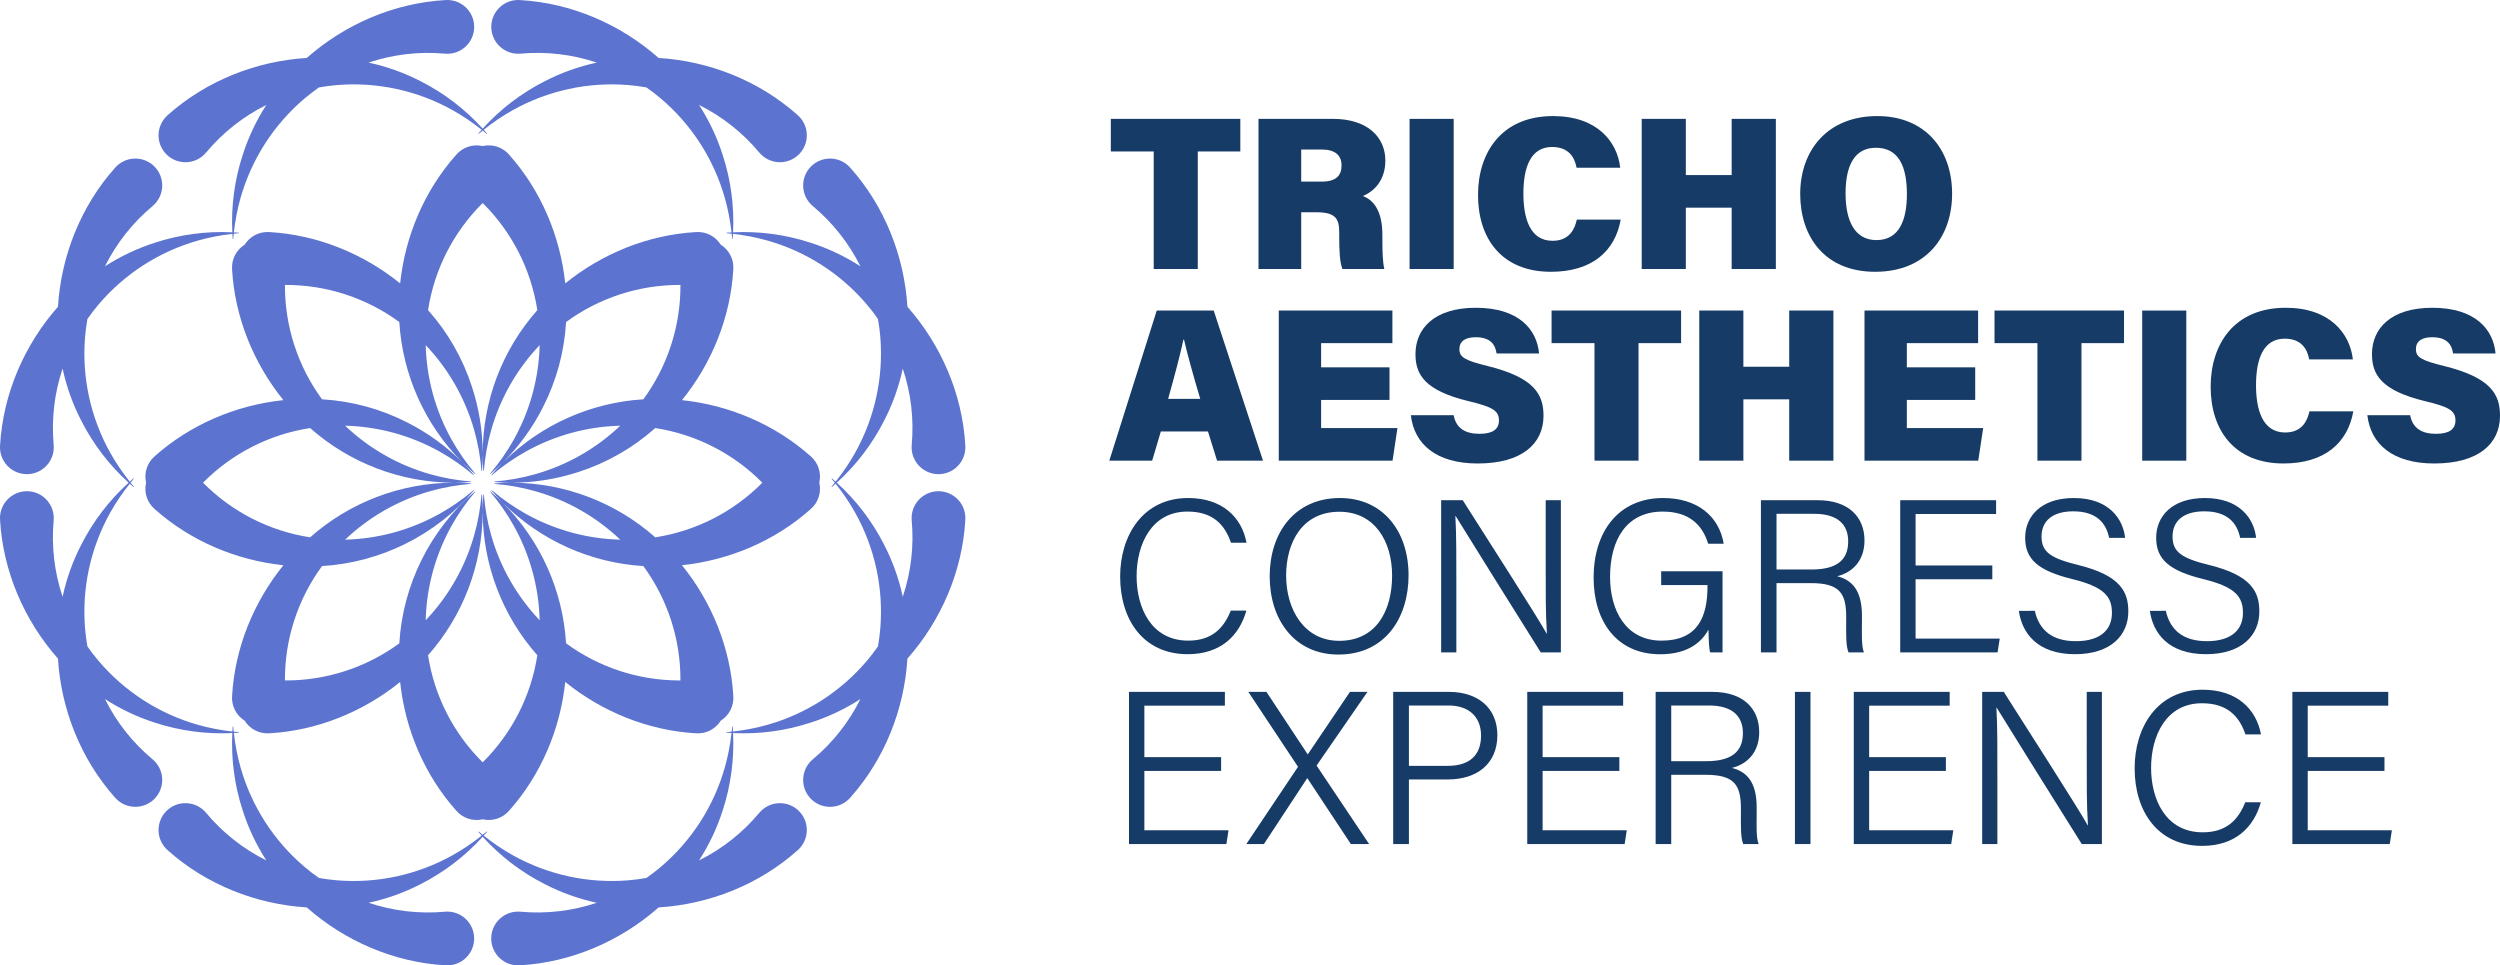 <svg xmlns="http://www.w3.org/2000/svg" xmlns:xlink="http://www.w3.org/1999/xlink" id="TRICHOAESHEICS_-_cor" data-name="TRICHOAESHEICS - cor" width="2082.774" height="804.266" viewBox="0 0 2082.774 804.266"><defs><clipPath id="clip-path"><path id="Caminho_34" data-name="Caminho 34" d="M275.662,464.949A181.3,181.3,0,0,0,321.183,345.48,181.268,181.268,0,0,0,366.7,464.949a159.825,159.825,0,0,1-45.521,89.224,159.84,159.84,0,0,1-45.518-89.224m114.991-9.918a181.28,181.28,0,0,0-52.321-116.7,181.3,181.3,0,0,0,116.7,52.321,159.877,159.877,0,0,1,30.9,95.279c-.5.006-1,.006-1.5.006a159.971,159.971,0,0,1-93.774-30.908M88.192,321.184a159.825,159.825,0,0,1,89.224-45.521,181.267,181.267,0,0,0,119.5,45.518,181.294,181.294,0,0,0-119.5,45.521,159.84,159.84,0,0,1-89.224-45.518M400.879,312.3a178.508,178.508,0,0,0,64.069-36.635,159.825,159.825,0,0,1,89.224,45.521A159.84,159.84,0,0,1,464.948,366.7a181.281,181.281,0,0,0-119.5-45.521,179.234,179.234,0,0,0,55.427-8.884m-78.7-1.052a175.934,175.934,0,0,1,6.085-33.863,169.941,169.941,0,0,1,40.38-70.788,169.967,169.967,0,0,1-21.5,78.607A176.179,176.179,0,0,1,327.5,313.45a.222.222,0,0,0,.027.317.227.227,0,0,0,.289,0q5.17-4.415,10-9.224-4.8,4.826-9.224,10a.227.227,0,0,0,0,.289.222.222,0,0,0,.317.027,176.179,176.179,0,0,1,28.249-19.64,169.966,169.966,0,0,1,78.607-21.5,169.942,169.942,0,0,1-70.788,40.38,176.165,176.165,0,0,1-33.863,6.088.225.225,0,0,0-.205.238.231.231,0,0,0,.205.208q6.816.538,13.675.549-6.848.014-13.675.552a.229.229,0,0,0-.205.208.225.225,0,0,0,.205.238,176.167,176.167,0,0,1,33.863,6.088,169.909,169.909,0,0,1,70.788,40.38,169.966,169.966,0,0,1-78.607-21.5,176.179,176.179,0,0,1-28.249-19.64.225.225,0,0,0-.317.027.227.227,0,0,0,0,.289q4.455,5.22,9.312,10.09-4.867-4.853-10.09-9.312a.225.225,0,0,0-.317.317,176.179,176.179,0,0,1,19.64,28.249,169.966,169.966,0,0,1,21.5,78.607,169.979,169.979,0,0,1-40.38-70.788,175.934,175.934,0,0,1-6.085-33.863.226.226,0,0,0-.449,0q-.538,6.821-.549,13.678-.014-6.853-.552-13.678a.226.226,0,0,0-.208-.205.222.222,0,0,0-.238.205,176.165,176.165,0,0,1-6.088,33.863,169.9,169.9,0,0,1-40.38,70.788,170,170,0,0,1,21.5-78.607,176.179,176.179,0,0,1,19.64-28.249.225.225,0,0,0-.317-.317A181.066,181.066,0,0,0,251.71,455.031a159.9,159.9,0,0,1-95.279,30.9,159.9,159.9,0,0,1,30.9-95.279,181.066,181.066,0,0,0,126.432-62.833.225.225,0,0,0-.317-.317,176.045,176.045,0,0,1-28.249,19.64,169.967,169.967,0,0,1-78.607,21.5,169.946,169.946,0,0,1,70.788-40.38,176.168,176.168,0,0,1,33.863-6.088.223.223,0,0,0,.205-.238.226.226,0,0,0-.205-.208q-6.816-.538-13.675-.552,6.848-.009,13.675-.549a.228.228,0,0,0,.205-.208.223.223,0,0,0-.205-.238,176.165,176.165,0,0,1-33.863-6.088,169.979,169.979,0,0,1-70.788-40.38,169.966,169.966,0,0,1,78.607,21.5,176.045,176.045,0,0,1,28.249,19.64.225.225,0,0,0,.317-.317q-4.455-5.22-9.312-10.09,4.867,4.849,10.09,9.312a.232.232,0,0,0,.292,0,.227.227,0,0,0,.024-.317A176.179,176.179,0,0,1,295.22,285.2a170,170,0,0,1-21.5-78.607,169.876,169.876,0,0,1,40.38,70.788,176.165,176.165,0,0,1,6.088,33.863.225.225,0,0,0,.238.205.228.228,0,0,0,.208-.205q.538-6.821.552-13.678.009,6.853.549,13.678a.231.231,0,0,0,.208.205h.015a.228.228,0,0,0,.226-.205m-63.635-40.133a178.451,178.451,0,0,0-71.213-19.4,159.9,159.9,0,0,1-30.9-95.279,159.877,159.877,0,0,1,95.279,30.9,181.3,181.3,0,0,0,52.321,116.7,179.249,179.249,0,0,0-45.485-32.92m112.706-12.568a178.411,178.411,0,0,0,19.4-71.21,159.884,159.884,0,0,1,95.279-30.9,159.884,159.884,0,0,1-30.9,95.279,181.3,181.3,0,0,0-116.616,52.24,179.2,179.2,0,0,0,32.838-45.407M312.3,241.486a178.419,178.419,0,0,0-36.635-64.069A159.84,159.84,0,0,1,321.18,88.193,159.825,159.825,0,0,1,366.7,177.417a181.254,181.254,0,0,0-45.518,119.469,179.246,179.246,0,0,0-8.887-55.4M321.18,40.739A22.387,22.387,0,0,0,299.2,47.891c-26.614,29.841-42.651,67.989-46.794,107.247-30.688-24.829-69.006-40.467-108.921-42.747a22.386,22.386,0,0,0-20.6,10.488,22.386,22.386,0,0,0-10.488,20.6c2.283,39.916,17.921,78.233,42.747,108.921-39.255,4.143-77.407,20.179-107.244,46.791a22.383,22.383,0,0,0-7.153,21.989,22.372,22.372,0,0,0,7.153,21.983c29.838,26.614,67.989,42.651,107.244,46.794-24.826,30.688-40.464,69.006-42.747,108.921a22.386,22.386,0,0,0,10.488,20.6,22.386,22.386,0,0,0,20.6,10.488c39.916-2.28,78.233-17.921,108.921-42.747,4.143,39.258,20.179,77.407,46.794,107.244a22.383,22.383,0,0,0,21.983,7.156,22.391,22.391,0,0,0,21.989-7.156c26.611-29.838,42.648-67.989,46.791-107.244,30.688,24.826,69.006,40.467,108.921,42.747a22.386,22.386,0,0,0,20.6-10.488,22.38,22.38,0,0,0,10.488-20.6c-2.28-39.916-17.918-78.233-42.747-108.921,39.258-4.143,77.41-20.179,107.247-46.794a22.385,22.385,0,0,0,7.153-21.983,22.4,22.4,0,0,0-7.153-21.989c-29.838-26.611-67.989-42.648-107.244-46.791,24.826-30.688,40.464-69.006,42.744-108.921a22.38,22.38,0,0,0-10.488-20.6,22.386,22.386,0,0,0-20.6-10.488c-39.916,2.28-78.233,17.918-108.921,42.747-4.143-39.258-20.179-77.407-46.791-107.247a22.327,22.327,0,0,0-16.932-7.726,22.56,22.56,0,0,0-5.057.573" transform="translate(-40.165 -40.165)" fill="none"></path></clipPath><radialGradient id="radial-gradient" cx="0.5" cy="0.5" r="0.498" gradientTransform="matrix(1, 0, 0, -1, 0, 2.425)" gradientUnits="objectBoundingBox"><stop offset="0" stop-color="#173b67"></stop><stop offset="0.694" stop-color="#173b67"></stop><stop offset="0.743" stop-color="#1c3f6f"></stop><stop offset="0.821" stop-color="#2b4b85"></stop><stop offset="0.917" stop-color="#435faa"></stop><stop offset="1" stop-color="#5c74d0"></stop></radialGradient><clipPath id="clip-path-2"><path id="Caminho_35" data-name="Caminho 35" d="M405.722,111.436a.22.22,0,0,0,0-.289c-.881-1.034-1.818-2.026-2.723-3.037A175.363,175.363,0,0,1,427.1,91.82a169.137,169.137,0,0,1,96.41-20.951c5.045.41,10.054,1.08,15.017,1.966,4.137,2.883,8.154,5.949,12.011,9.227A169.135,169.135,0,0,1,603.9,165.048a175.814,175.814,0,0,1,5.53,28.565c-1.36.075-2.72.115-4.077.223a.221.221,0,0,0,0,.44c1.408.118,2.8.3,4.195.443.145,1.4.329,2.786.443,4.194a.217.217,0,0,0,.238.2.223.223,0,0,0,.205-.2c.106-1.357.145-2.717.22-4.077a175.818,175.818,0,0,1,28.565,5.53A169.157,169.157,0,0,1,722.2,253.723q4.917,5.79,9.227,12.011c.886,4.963,1.556,9.972,1.966,15.017a169.137,169.137,0,0,1-20.951,96.41,175.371,175.371,0,0,1-16.289,24.106c-1.01-.9-2-1.842-3.037-2.723a.216.216,0,0,0-.286,0,.221.221,0,0,0-.027.314c.911,1.074,1.767,2.186,2.651,3.278-.884,1.089-1.74,2.2-2.651,3.275a.221.221,0,0,0,.027.314.216.216,0,0,0,.286,0c1.037-.881,2.026-1.818,3.037-2.723a175.367,175.367,0,0,1,16.289,24.106,169.137,169.137,0,0,1,20.951,96.41c-.41,5.045-1.08,10.054-1.966,15.017-2.883,4.134-5.95,8.151-9.227,12.011A169.157,169.157,0,0,1,639.217,603.9a175.49,175.49,0,0,1-28.565,5.527c-.075-1.357-.115-2.717-.22-4.074a.223.223,0,0,0-.205-.2.217.217,0,0,0-.238.2c-.115,1.405-.3,2.8-.443,4.192-1.4.148-2.786.329-4.195.443a.219.219,0,0,0-.2.241.217.217,0,0,0,.2.2c1.357.109,2.717.148,4.077.223a175.84,175.84,0,0,1-5.53,28.562A169.157,169.157,0,0,1,550.542,722.2c-3.857,3.275-7.873,6.344-12.011,9.227-4.963.886-9.972,1.556-15.017,1.966a169.137,169.137,0,0,1-96.41-20.951A175.548,175.548,0,0,1,403,696.156c.9-1.013,1.842-2,2.723-3.037a.22.22,0,0,0,0-.289.224.224,0,0,0-.314-.024c-1.073.911-2.186,1.767-3.278,2.651-1.089-.884-2.2-1.74-3.275-2.651a.224.224,0,0,0-.314.024.22.22,0,0,0,0,.289c.88,1.034,1.818,2.026,2.723,3.037a175.371,175.371,0,0,1-24.106,16.289A169.137,169.137,0,0,1,280.75,733.4c-5.045-.41-10.054-1.08-15.017-1.966-4.134-2.883-8.151-5.953-12.011-9.227a169.178,169.178,0,0,1-53.355-82.988,175.515,175.515,0,0,1-5.527-28.562c1.357-.075,2.717-.115,4.074-.223a.222.222,0,0,0,0-.443c-1.405-.115-2.8-.3-4.191-.443-.148-1.4-.329-2.786-.443-4.192a.22.22,0,0,0-.241-.2.217.217,0,0,0-.2.2c-.109,1.357-.148,2.717-.22,4.074A175.489,175.489,0,0,1,165.05,603.9a169.179,169.179,0,0,1-82.988-53.355c-3.275-3.86-6.345-7.876-9.227-12.011-.887-4.963-1.556-9.972-1.966-15.017a169.137,169.137,0,0,1,20.951-96.41A175.363,175.363,0,0,1,108.109,403c1.013.9,2,1.842,3.037,2.723a.222.222,0,0,0,.314-.314c-.911-1.073-1.767-2.186-2.651-3.275.884-1.092,1.74-2.2,2.651-3.278a.222.222,0,0,0-.314-.314c-1.034.88-2.023,1.818-3.037,2.723A175.367,175.367,0,0,1,91.82,377.16a169.137,169.137,0,0,1-20.951-96.41c.41-5.045,1.08-10.054,1.966-15.017q4.324-6.206,9.227-12.011a169.178,169.178,0,0,1,82.988-53.355,175.817,175.817,0,0,1,28.565-5.53c.072,1.36.112,2.72.22,4.077a.217.217,0,0,0,.2.2.219.219,0,0,0,.241-.2c.115-1.408.3-2.8.443-4.194,1.4-.145,2.786-.326,4.191-.443a.221.221,0,0,0,0-.44c-1.357-.109-2.717-.148-4.074-.223a175.489,175.489,0,0,1,5.527-28.565,169.156,169.156,0,0,1,53.355-82.985c3.86-3.278,7.876-6.345,12.011-9.227,4.963-.887,9.972-1.556,15.017-1.966a169.137,169.137,0,0,1,96.41,20.951,175.367,175.367,0,0,1,24.106,16.289c-.9,1.01-1.842,2-2.723,3.037a.22.22,0,0,0,0,.289.224.224,0,0,0,.314.024c1.074-.911,2.186-1.767,3.275-2.651,1.092.884,2.2,1.74,3.278,2.651a.219.219,0,0,0,.145.051.216.216,0,0,0,.169-.075m3.616-90.644A22.456,22.456,0,0,0,433.693,44.7a155.516,155.516,0,0,1,63.493,7.451,174.474,174.474,0,0,0-43.426,15.557,179.231,179.231,0,0,0-51.631,39.43,179.163,179.163,0,0,0-51.624-39.43,174.5,174.5,0,0,0-43.429-15.557A155.523,155.523,0,0,1,370.571,44.7,22.4,22.4,0,1,0,370.978.06C328.2,2.5,287.248,20.282,255.565,48.286c-42.2,2.6-83.733,18.985-115.712,47.508a22.4,22.4,0,1,0,31.855,31.282,155.6,155.6,0,0,1,50.165-39.629,174.519,174.519,0,0,0-19.7,41.707,179.225,179.225,0,0,0-8.627,64.389,179.223,179.223,0,0,0-64.389,8.624,174.477,174.477,0,0,0-41.707,19.709,155.552,155.552,0,0,1,39.629-50.168,22.4,22.4,0,1,0-31.282-31.858c-28.523,31.982-44.906,73.508-47.508,115.712C20.284,287.246,2.5,328.2.059,370.979a22.4,22.4,0,1,0,44.644-.407,155.568,155.568,0,0,1,7.451-63.493A174.474,174.474,0,0,0,67.711,350.5a179.187,179.187,0,0,0,39.433,51.631,179.119,179.119,0,0,0-39.433,51.624,174.538,174.538,0,0,0-15.557,43.429A155.574,155.574,0,0,1,44.7,433.694a22.4,22.4,0,1,0-44.644-.407C2.5,476.067,20.284,517.017,48.285,548.7c2.6,42.2,18.985,83.733,47.508,115.712a22.4,22.4,0,1,0,31.282-31.855,155.573,155.573,0,0,1-39.629-50.165,174.577,174.577,0,0,0,41.707,19.7,179.225,179.225,0,0,0,64.389,8.627,179.225,179.225,0,0,0,8.627,64.389,174.574,174.574,0,0,0,19.7,41.707,155.6,155.6,0,0,1-50.165-39.629,22.4,22.4,0,1,0-31.855,31.282c31.979,28.523,73.508,44.909,115.712,47.508,31.683,28,72.633,45.781,115.413,48.226a22.4,22.4,0,1,0-.407-44.644,155.523,155.523,0,0,1-63.493-7.451,174.492,174.492,0,0,0,43.429-15.557,179.119,179.119,0,0,0,51.624-39.433,179.187,179.187,0,0,0,51.631,39.433,174.471,174.471,0,0,0,43.426,15.557,155.516,155.516,0,0,1-63.493,7.451,22.4,22.4,0,1,0-.407,44.644c42.78-2.446,83.733-20.222,115.416-48.226,42.2-2.6,83.73-18.985,115.712-47.508a22.4,22.4,0,1,0-31.858-31.282,155.552,155.552,0,0,1-50.168,39.629A174.362,174.362,0,0,0,602.1,675.111a179.224,179.224,0,0,0,8.624-64.389,179.225,179.225,0,0,0,64.389-8.627,174.523,174.523,0,0,0,41.707-19.7,155.564,155.564,0,0,1-39.629,50.165,22.4,22.4,0,1,0,31.282,31.855c28.523-31.979,44.909-73.508,47.508-115.712,28-31.683,45.784-72.633,48.226-115.413a22.4,22.4,0,1,0-44.644.407,155.523,155.523,0,0,1-7.451,63.493,174.492,174.492,0,0,0-15.557-43.429,179.163,179.163,0,0,0-39.43-51.624,179.23,179.23,0,0,0,39.43-51.631,174.471,174.471,0,0,0,15.557-43.426,155.516,155.516,0,0,1,7.451,63.493,22.4,22.4,0,1,0,44.644.407c-2.443-42.78-20.222-83.733-48.226-115.416-2.6-42.2-18.985-83.73-47.508-115.712a22.4,22.4,0,1,0-31.282,31.858,155.511,155.511,0,0,1,39.629,50.168,174.422,174.422,0,0,0-41.707-19.709,179.223,179.223,0,0,0-64.389-8.624,179.224,179.224,0,0,0-8.624-64.389,174.308,174.308,0,0,0-19.709-41.707,155.552,155.552,0,0,1,50.168,39.629,22.4,22.4,0,1,0,31.858-31.282C632.432,67.272,590.907,50.886,548.7,48.286,517.019,20.282,476.066,2.5,433.286.06c-.549-.039-1.095-.06-1.637-.06a22.4,22.4,0,0,0-22.311,20.792" transform="translate(0)" fill="none"></path></clipPath><radialGradient id="radial-gradient-2" r="0.499" gradientTransform="matrix(1, 0, 0, -1, 0, 1.998)" xlink:href="#radial-gradient"></radialGradient><clipPath id="clip-path-3"><rect id="Ret&#xE2;ngulo_12" data-name="Ret&#xE2;ngulo 12" width="2082.774" height="804.266" fill="none"></rect></clipPath></defs><g id="Grupo_9" data-name="Grupo 9" transform="translate(121.116 121.115)"><g id="Grupo_8" data-name="Grupo 8" clip-path="url(#clip-path)"><rect id="Ret&#xE2;ngulo_7" data-name="Ret&#xE2;ngulo 7" width="564.495" height="564.495" transform="translate(-1.231 -1.229)" fill="url(#radial-gradient)"></rect></g></g><g id="Grupo_11" data-name="Grupo 11" transform="translate(0.001)"><g id="Grupo_10" data-name="Grupo 10" clip-path="url(#clip-path-2)"><rect id="Ret&#xE2;ngulo_8" data-name="Ret&#xE2;ngulo 8" width="805.924" height="805.924" transform="translate(-0.831 -0.829)" fill="url(#radial-gradient-2)"></rect></g></g><g id="Grupo_13" data-name="Grupo 13"><g id="Grupo_12" data-name="Grupo 12" clip-path="url(#clip-path-3)"><path id="Caminho_36" data-name="Caminho 36" d="M342.65,60H306.9V32.842h107.89V60H379.342v97.915H342.65Z" transform="translate(618.532 66.192)" fill="#173b67"></path><path id="Caminho_37" data-name="Caminho 37" d="M383.28,110.658v47.258H347.7V32.841h61.977c29.452,0,43.706,15.768,43.706,34.635,0,17.273-10.1,26.1-18.771,29.666,7.879,2.753,16.3,11.1,16.3,32.274v5.211c0,7.78.247,17.87,1.625,23.288H417.608c-2.117-5.386-2.663-14.456-2.663-27.311v-3.227c0-10.8-2.575-16.721-18.744-16.721Zm0-25.541h16.956c12.207,0,16.654-5.075,16.654-13.488,0-8.362-5.28-13.244-16.482-13.244H383.28Z" transform="translate(700.768 66.189)" fill="#173b67"></path><rect id="Ret&#xE2;ngulo_9" data-name="Ret&#xE2;ngulo 9" width="36.755" height="125.075" transform="translate(1174.319 99.033)" fill="#173b67"></rect><path id="Caminho_38" data-name="Caminho 38" d="M527.2,118.33c-4.583,26.15-23.777,43.468-58.1,43.468-40.965,0-60.755-27.649-60.755-63.946,0-35.41,19.561-65.782,62.528-65.782,36.755,0,53.494,21.37,55.952,43.021H490.458c-1.667-9.037-6.887-17.266-20.427-17.266-17.812,0-23.888,16.908-23.888,38.746,0,19.83,5.06,39.409,24.3,39.409,14.577,0,18.651-10.581,20.209-17.649Z" transform="translate(823.009 64.635)" fill="#173b67"></path><path id="Caminho_39" data-name="Caminho 39" d="M453.572,32.842h36.755v46.8h38.182v-46.8h36.819V157.917H528.509V106.8H490.328v51.115H453.572Z" transform="translate(914.152 66.191)" fill="#173b67"></path><path id="Caminho_40" data-name="Caminho 40" d="M623.914,96.827c0,35.377-21.313,64.971-64.154,64.971-42.065,0-62.4-29.407-62.4-64.8,0-35.992,22.3-64.926,64.28-64.926,39.418,0,62.272,27.338,62.272,64.757m-88.76-.374c0,22.96,7.629,38.938,25.761,38.938,19.055,0,25.336-16.953,25.336-38.266,0-22.818-6.667-38.649-25.818-38.649-17.8,0-25.279,14.694-25.279,37.977" transform="translate(1002.408 64.635)" fill="#173b67"></path><path id="Caminho_41" data-name="Caminho 41" d="M349.421,186.55l-7.24,24.326h-35.7L346.008,85.8h47.445l41.088,125.075H396.269l-7.593-24.326Zm32.823-27.163c-5.874-19.649-10.687-37.123-13.518-49.321h-.5c-2.9,13.479-7.677,31.324-12.749,49.321Z" transform="translate(617.691 172.928)" fill="#173b67"></path><path id="Caminho_42" data-name="Caminho 42" d="M445.546,160.259H388.575v23.454h63.593l-4.089,27.163H353.3V85.8h94.661v27.16H388.575V133.1h56.971Z" transform="translate(712.059 172.928)" fill="#173b67"></path><path id="Caminho_43" data-name="Caminho 43" d="M425.448,174.553c2.087,10.9,9.719,15.487,21.554,15.487,11.088,0,16.2-3.884,16.2-11.142,0-8.223-5.548-11.335-25.3-16.057-36.9-8.938-44.255-22.4-44.255-39.243,0-20.988,15.424-38.568,50.237-38.568,36.191,0,50.97,18.361,52.722,38.088H461.2c-.965-6.709-4.406-13.542-17.408-13.542-8.4,0-13.548,3.166-13.548,9.933,0,6.782,4.586,9.411,23.87,14.142,38.544,9.622,46.2,23.505,46.2,41.294,0,23.49-18.117,39.813-54.839,39.813-34.587,0-52.915-16.148-55.683-40.2Z" transform="translate(785.596 171.374)" fill="#173b67"></path><path id="Caminho_44" data-name="Caminho 44" d="M464.423,112.962H428.669V85.8h107.89v27.16H501.115v97.915H464.423Z" transform="translate(863.961 172.928)" fill="#173b67"></path><path id="Caminho_45" data-name="Caminho 45" d="M469.472,85.8h36.755v46.8h38.182V85.8h36.819V210.876H544.409V159.761H506.227v51.115H469.472Z" transform="translate(946.197 172.928)" fill="#173b67"></path><path id="Caminho_46" data-name="Caminho 46" d="M607.368,160.259H550.4v23.454H613.99L609.9,210.876H515.122V85.8h94.661v27.16H550.4V133.1h56.971Z" transform="translate(1038.203 172.928)" fill="#173b67"></path><path id="Caminho_47" data-name="Caminho 47" d="M586.8,112.962H551.043V85.8h107.89v27.16H623.49v97.915H586.8Z" transform="translate(1110.601 172.928)" fill="#173b67"></path><rect id="Ret&#xE2;ngulo_10" data-name="Ret&#xE2;ngulo 10" width="36.755" height="125.075" transform="translate(1784.682 258.729)" fill="#173b67"></rect><path id="Caminho_48" data-name="Caminho 48" d="M729.616,171.289c-4.584,26.15-23.777,43.468-58.1,43.468-40.965,0-60.755-27.649-60.755-63.946,0-35.41,19.561-65.782,62.528-65.782,36.755,0,53.494,21.37,55.952,43.021H692.87c-1.668-9.037-6.887-17.266-20.424-17.266-17.815,0-23.891,16.908-23.891,38.746,0,19.83,5.06,39.409,24.3,39.409,14.577,0,18.651-10.581,20.21-17.649Z" transform="translate(1230.96 171.372)" fill="#173b67"></path><path id="Caminho_49" data-name="Caminho 49" d="M689.71,174.553c2.087,10.9,9.719,15.487,21.555,15.487,11.088,0,16.2-3.884,16.2-11.142,0-8.223-5.548-11.335-25.3-16.057-36.9-8.938-44.255-22.4-44.255-39.243,0-20.988,15.424-38.568,50.237-38.568,36.191,0,50.97,18.361,52.722,38.088h-35.4c-.965-6.709-4.406-13.542-17.408-13.542-8.4,0-13.548,3.166-13.548,9.933,0,6.782,4.587,9.411,23.87,14.142,38.543,9.622,46.2,23.505,46.2,41.294,0,23.49-18.117,39.813-54.839,39.813-34.587,0-52.915-16.148-55.683-40.2Z" transform="translate(1318.203 171.374)" fill="#173b67"></path><path id="Caminho_50" data-name="Caminho 50" d="M414.625,231.381c-5.82,20.74-21.2,36.318-48.9,36.318-37.087,0-56.25-28.885-56.25-64.633,0-34.322,18.976-65.471,56.636-65.471,28.5,0,44.662,16.042,48.636,37.232H401.8c-5.229-15.276-15.216-25.939-36.288-25.939-29.91,0-42.325,27.275-42.325,53.853,0,26.135,12.059,53.663,43.052,53.663,20.149,0,29.781-10.919,35.407-25.022Z" transform="translate(623.733 277.314)" fill="#173b67"></path><path id="Caminho_51" data-name="Caminho 51" d="M466.486,201.979c0,34.714-18.964,66.023-58.452,66.023-36.417,0-57.245-28.816-57.245-65.2,0-36.047,20.626-65.206,58.6-65.206,35.19,0,57.095,27.1,57.095,64.386m-101.989.274c0,28.366,15.171,54.308,44.17,54.308,31.267,0,44.11-25.652,44.11-54.372,0-28.526-14.544-53.156-43.9-53.156-30.854,0-44.384,25.312-44.384,53.22" transform="translate(706.998 277.312)" fill="#173b67"></path><path id="Caminho_52" data-name="Caminho 52" d="M398.159,264.972V138.2h17.993c19.039,30.073,62.326,97.384,69.91,111.156h.211c-1.149-17.381-1-36.641-1-57.315V138.2h12.638V264.972H481.129c-17.9-28.517-62.35-99.579-70.905-113.649h-.211c.908,15.659.814,35.495.814,58.442v55.207Z" transform="translate(802.47 278.527)" fill="#173b67"></path><path id="Caminho_53" data-name="Caminho 53" d="M547.7,266.187H537.4c-.784-1.888-1.206-8.018-1.417-18.883-4.979,8.832-15.373,20.454-40.229,20.454-36.475,0-55.472-27.73-55.472-63.783,0-37.9,20.327-66.382,57.966-66.382,28.3,0,46.6,15.047,50.421,38.1H535.718c-4.921-16.232-16.377-26.8-37.835-26.8-30.673,0-43.89,24.115-43.89,54.426,0,27.688,12.963,53.09,42.883,53.09,30.209,0,38.263-19.86,38.263-44.921v-1.4H496.568V198.62H547.7Z" transform="translate(887.366 277.312)" fill="#173b67"></path><path id="Caminho_54" data-name="Caminho 54" d="M499.5,207.277v57.695H486.508V138.2h47.3c25.471,0,38.987,13.732,38.987,33.589,0,16.28-9.535,26.554-22.77,29.756,11.824,2.943,20.656,11.1,20.656,32.856v5.135c0,8.811-.579,20.36,1.664,25.438H559.5c-2.328-5.446-1.96-15.472-1.96-26.8v-3.006c0-19.576-5.681-27.884-29.259-27.884Zm0-11.353h29.232c20.972,0,30.477-7.858,30.477-23.43,0-14.628-9.526-22.945-28.128-22.945H499.5Z" transform="translate(980.533 278.527)" fill="#173b67"></path><path id="Caminho_55" data-name="Caminho 55" d="M601.727,204.042H537.8V253.5H607.9l-1.776,11.468H524.99V138.2h79.888v11.468H537.8v42.91h63.931Z" transform="translate(1058.091 278.528)" fill="#173b67"></path><path id="Caminho_56" data-name="Caminho 56" d="M571.057,231.577c3.637,16.1,14.489,25.279,34.21,25.279,21.642,0,30.049-10.548,30.049-23.505,0-13.588-6.3-21.672-33.073-28.225-28.191-6.951-39.231-16.341-39.231-34.418,0-17.64,12.93-33.113,40.6-33.113,28.93,0,40.995,17.215,42.66,33.176H632.989c-2.611-12.541-10.669-22.088-29.947-22.088-17,0-26.379,7.81-26.379,21.012,0,13.024,7.8,18.123,30.646,23.732,35.893,8.841,41.656,23.041,41.656,38.733,0,19.462-14.29,35.537-44.381,35.537-31.783,0-44.339-18-46.812-36.119Z" transform="translate(1124.16 277.314)" fill="#173b67"></path><path id="Caminho_57" data-name="Caminho 57" d="M607.251,231.577c3.64,16.1,14.492,25.279,34.213,25.279,21.642,0,30.046-10.548,30.046-23.505,0-13.588-6.3-21.672-33.071-28.225-28.192-6.951-39.231-16.341-39.231-34.418,0-17.64,12.927-33.113,40.6-33.113,28.93,0,40.995,17.215,42.659,33.176H669.185c-2.614-12.541-10.669-22.088-29.946-22.088-17,0-26.379,7.81-26.379,21.012,0,13.024,7.8,18.123,30.646,23.732,35.893,8.841,41.656,23.041,41.656,38.733,0,19.462-14.29,35.537-44.381,35.537-31.783,0-44.339-18-46.815-36.119Z" transform="translate(1197.107 277.314)" fill="#173b67"></path><path id="Caminho_58" data-name="Caminho 58" d="M388.657,257H324.726v49.462h70.106l-1.776,11.468H311.919V191.156h79.888v11.468H324.726v42.91h63.931Z" transform="translate(628.658 385.265)" fill="#173b67"></path><path id="Caminho_59" data-name="Caminho 59" d="M431.442,317.931,395.22,263.113h-.184L359,317.931H344.329l43.085-64.362-41.384-62.414h15.08l34.313,51.971h.181l35.07-51.971h14.586l-42.394,61.367,43.781,65.408Z" transform="translate(693.977 385.264)" fill="#173b67"></path><path id="Caminho_60" data-name="Caminho 60" d="M384.91,191.156h46.568c23.858,0,40.217,13.271,40.217,36.026,0,23.668-16.672,36.93-41.372,36.93H398.015v53.82H384.91Zm13.105,61.606h32.428c19.067,0,27.661-9.791,27.661-25.191,0-16.314-10.91-25.064-26.961-25.064H398.015Z" transform="translate(775.767 385.265)" fill="#173b67"></path><path id="Caminho_61" data-name="Caminho 61" d="M498.687,257H434.756v49.462h70.106l-1.776,11.468H421.95V191.156h79.888v11.468H434.756v42.91h63.931Z" transform="translate(850.419 385.265)" fill="#173b67"></path><path id="Caminho_62" data-name="Caminho 62" d="M470.409,260.236v57.695H457.421V191.155h47.3c25.471,0,38.99,13.732,38.99,33.589,0,16.28-9.538,26.554-22.77,29.756,11.824,2.943,20.656,11.1,20.656,32.856v5.135c0,8.811-.579,20.36,1.665,25.438H530.419c-2.331-5.446-1.963-15.472-1.963-26.8V288.12c0-19.576-5.678-27.884-29.256-27.884Zm0-11.353h29.235c20.969,0,30.477-7.858,30.477-23.43,0-14.628-9.529-22.945-28.131-22.945H470.409Z" transform="translate(921.909 385.263)" fill="#173b67"></path><rect id="Ret&#xE2;ngulo_11" data-name="Ret&#xE2;ngulo 11" width="12.951" height="126.776" transform="translate(1495.374 576.418)" fill="#173b67"></rect><path id="Caminho_63" data-name="Caminho 63" d="M588.9,257H524.971v49.462h70.106L593.3,317.931H512.164V191.156h79.888v11.468H524.971v42.91H588.9Z" transform="translate(1032.241 385.265)" fill="#173b67"></path><path id="Caminho_64" data-name="Caminho 64" d="M547.636,317.931V191.155h17.993c19.039,30.073,62.326,97.384,69.91,111.156h.211c-1.149-17.381-1-36.641-1-57.315V191.155h12.638V317.931H630.606c-17.9-28.517-62.35-99.579-70.905-113.649h-.211c.907,15.659.814,35.495.814,58.443v55.207Z" transform="translate(1103.733 385.263)" fill="#173b67"></path><path id="Caminho_65" data-name="Caminho 65" d="M694.908,284.34c-5.82,20.74-21.2,36.318-48.9,36.318-37.087,0-56.25-28.885-56.25-64.633,0-34.322,18.976-65.471,56.636-65.471,28.5,0,44.662,16.039,48.636,37.232H682.08c-5.229-15.276-15.216-25.939-36.288-25.939-29.91,0-42.325,27.275-42.325,53.853,0,26.135,12.059,53.663,43.052,53.663,20.149,0,29.781-10.919,35.407-25.022Z" transform="translate(1188.63 384.05)" fill="#173b67"></path><path id="Caminho_66" data-name="Caminho 66" d="M710.072,257H646.141v49.462h70.106l-1.776,11.468H633.335V191.156h79.888v11.468H646.141v42.91h63.931Z" transform="translate(1276.455 385.265)" fill="#173b67"></path></g></g></svg>